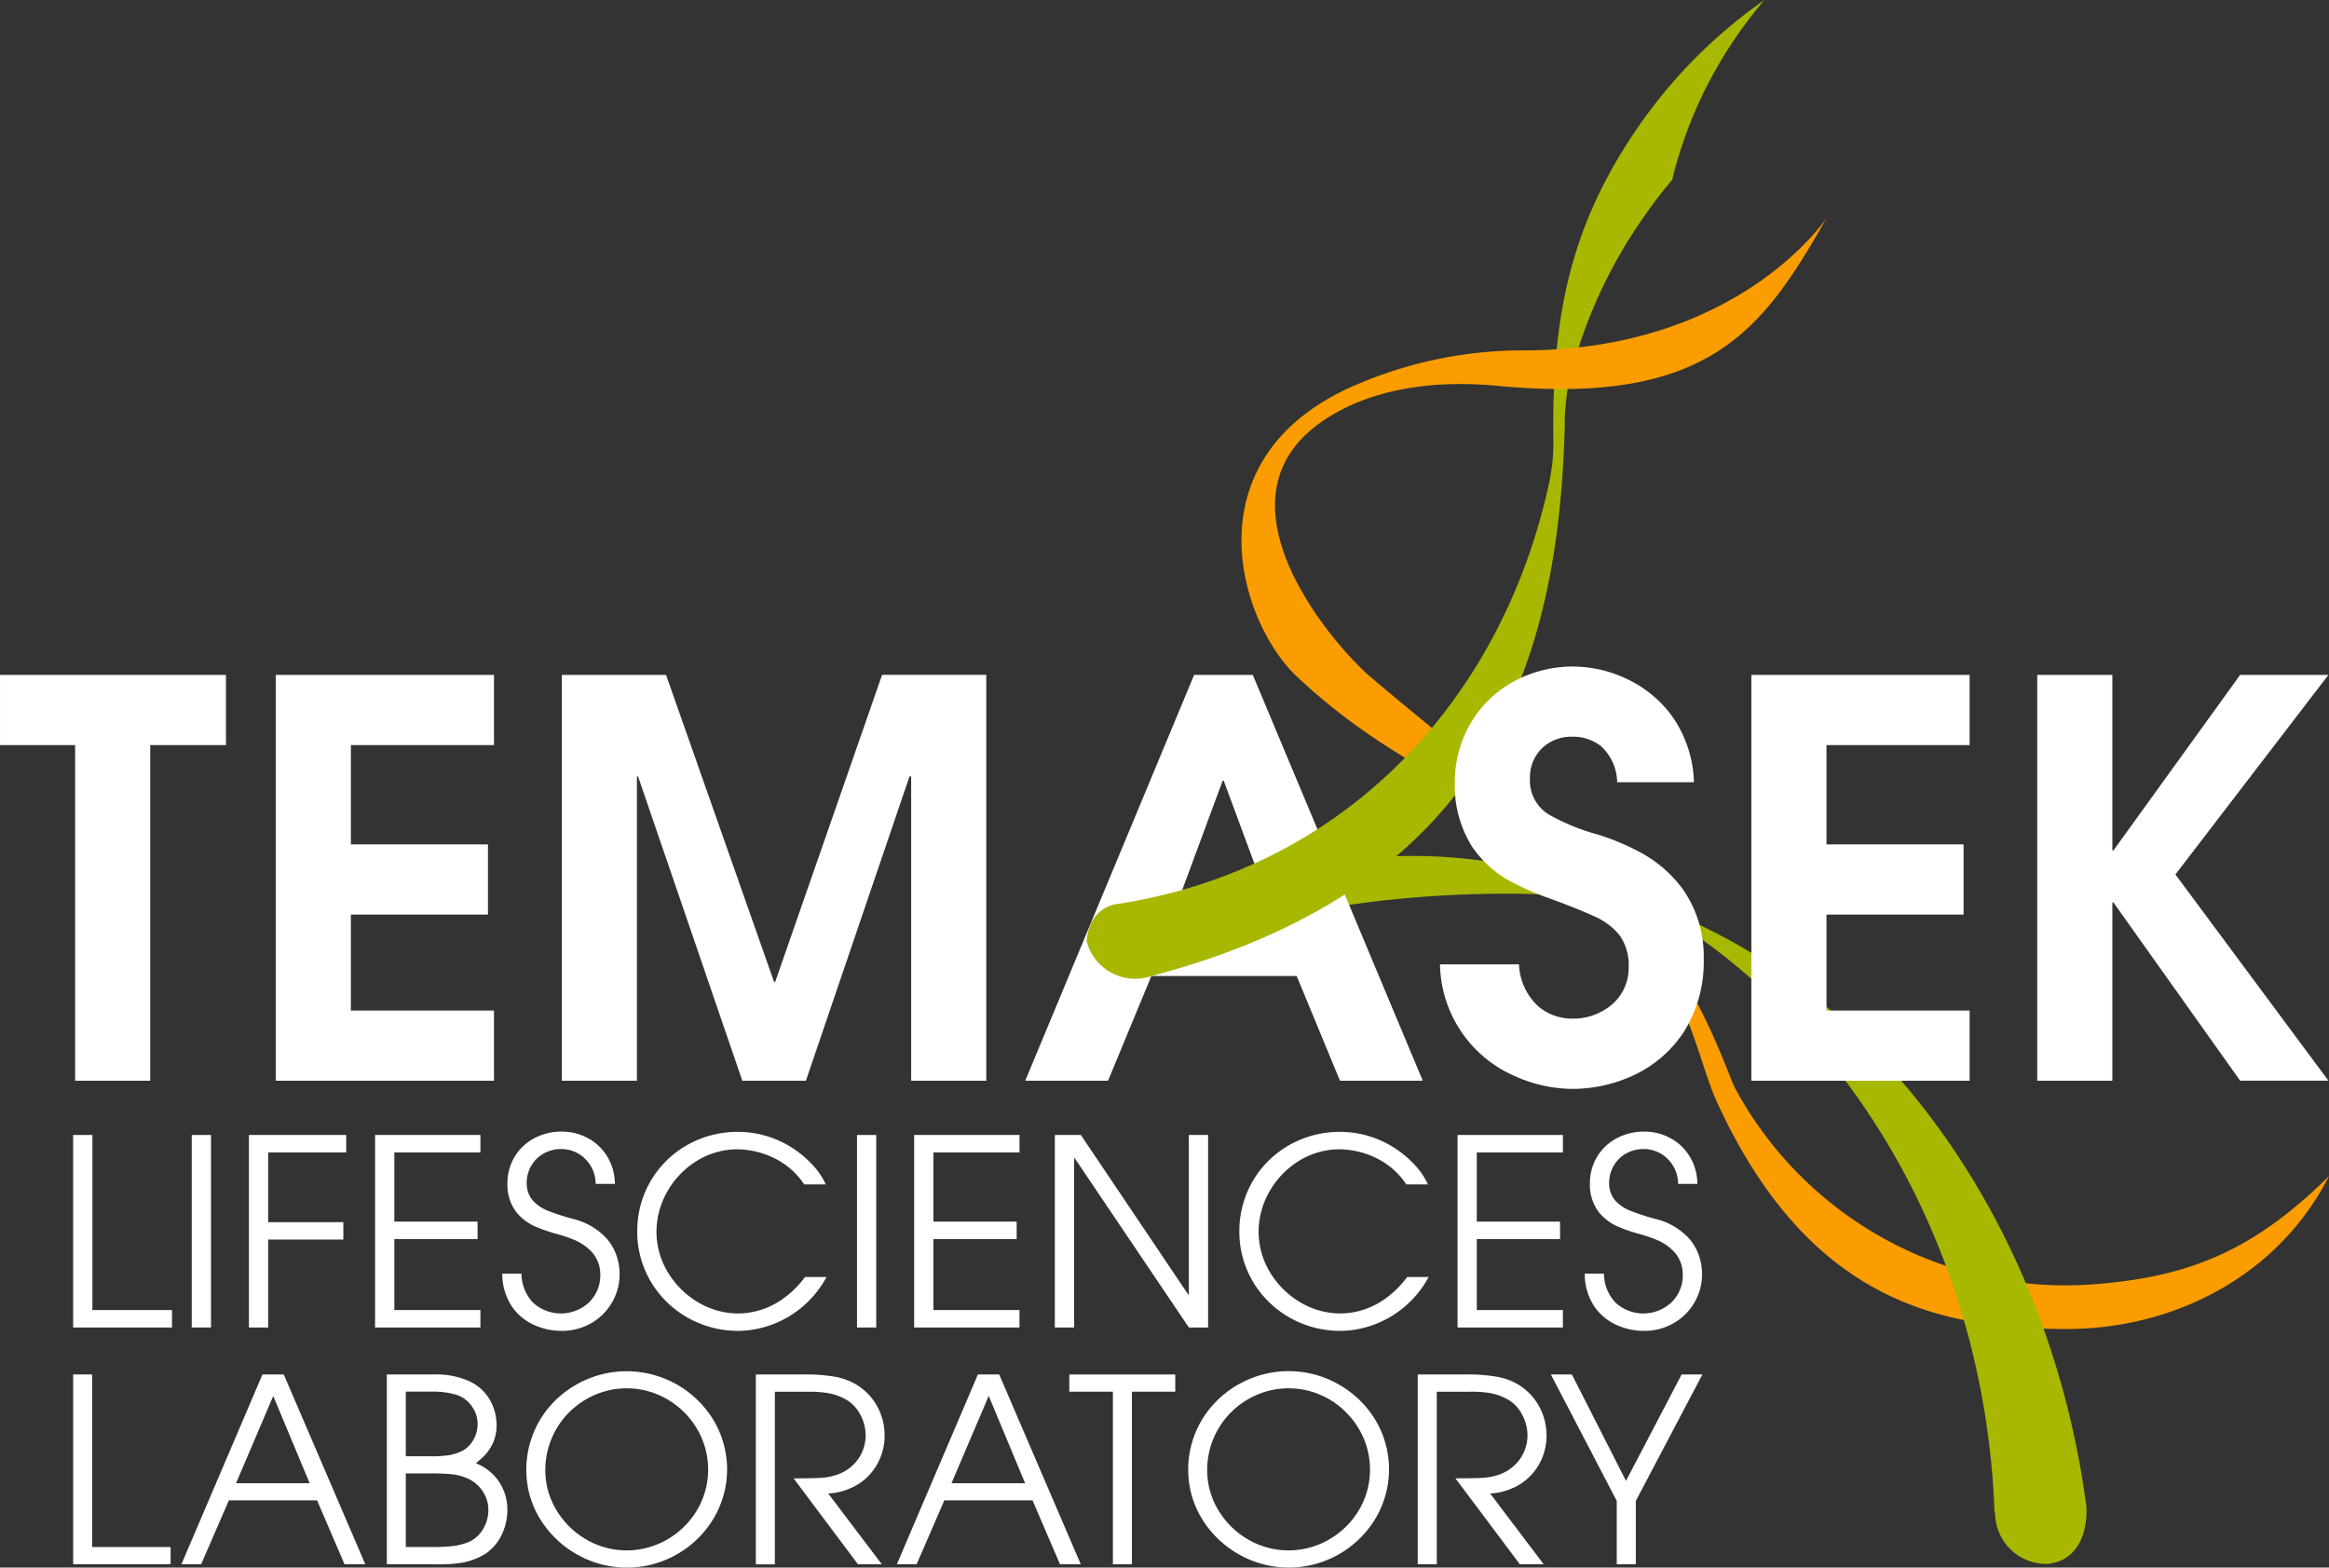 <svg xmlns="http://www.w3.org/2000/svg" width="153.863" height="103.553" viewBox="0 0 153.863 103.553"><rect x="0" y="0" width="153.863" height="103.553" fill="#333333" stroke="none"/><g transform="translate(-350.149 -23.033)"><path d="M452.768,52.156c-.1-7.987,1.01-14.109,5.643-20.793a33.271,33.271,0,0,1,8.3-8.33q-.937,1.1-1.78,2.316a28.545,28.545,0,0,0-4.313,9.563q-1,1.182-1.892,2.475a32.316,32.316,0,0,0-4.954,10.965,20.175,20.175,0,0,0-.273,2.946c0,.271-.111-.182-.225-.695q-.12.618-.227,1.249l.156.27-.085,1.394-.571,1.175a13.244,13.244,0,0,0,.225-2.535" fill="#a8b700"/><path d="M440.219,48.254a27.823,27.823,0,0,1,10.752-2.074c14.141-.072,19.848-8.749,19.848-8.749-4.242,7.491-7.817,12.4-21.725,11.091-5.3-.5-9.178.619-11.734,2.444-7.366,5.257.955,14.768,3.358,16.808,6.633,5.631,16.318,13,18.423,15.263-9.93-7.519-16.025-8.514-23.276-15.272-3.932-3.664-7.366-14.843,4.354-19.511" fill="#fb9d00"/><path d="M422.974,85.59c.4-2.248,3.357-2.934,5.9-3.566,7.539-1.871,16.3-4.748,29.319.711-8.316-1.5-21.779-.357-27.714,2.337-5.252,2.383-7.672,1.424-7.509.518" fill="#a8b700"/><path d="M430.921,74.609l-3.042,8.223h6.158l-3.043-8.223h-.073M417.88,94.426l11.158-26.81h3.876l11.23,26.81h-5.47l-2.861-6.92h-9.6l-2.862,6.92Z" fill="#fff" fill-rule="evenodd"/><path d="M355.112,94.426V72.254h-4.962V67.616h14.925v4.638h-5V94.426h-4.963" fill="#fff"/><path d="M368.366,94.426V67.616h14.418v4.638h-9.455v6.558h9.057v4.636h-9.057v6.34h9.455v4.638H368.366" fill="#fff"/><path d="M387.267,94.426V67.616h6.884L401.288,87.9h.072l7.064-20.288h6.883V94.426h-4.963V74.319h-.108l-6.847,20.107h-4.2L392.3,74.319h-.073V94.426h-4.963" fill="#fff"/><path d="M484.736,94.426V67.616H489.7V79.21h.072l8.368-11.593h5.833L493.865,80.8l10.108,13.622H498.14l-8.368-11.774H489.7V94.426h-4.963" fill="#fff"/><path d="M354.981,110.726V98.009h1.272v11.566h5.259v1.152h-6.531" fill="#fff"/><rect width="1.272" height="12.717" transform="translate(362.817 98.009)" fill="#fff"/><path d="M366.594,110.726V98.009h6.427v1.152h-5.156v4.605h4.967v1.151h-4.967v5.809h-1.272" fill="#fff"/><path d="M374.927,110.726V98.009h6.96v1.152H376.2v4.571h5.5v1.152h-5.5v4.691h5.688v1.152h-6.96" fill="#fff"/><path d="M383.328,107.169H384.6a2.809,2.809,0,0,0,.762,1.914,2.726,2.726,0,0,0,3.667.013,2.473,2.473,0,0,0,.778-1.824,2.23,2.23,0,0,0-.545-1.518,3.278,3.278,0,0,0-1.174-.814,9.179,9.179,0,0,0-1.117-.383,11.176,11.176,0,0,1-1.367-.461,3.4,3.4,0,0,1-1.333-.975,2.993,2.993,0,0,1-.6-1.915,3.379,3.379,0,0,1,.481-1.765,3.316,3.316,0,0,1,1.274-1.207,3.793,3.793,0,0,1,1.82-.448,3.609,3.609,0,0,1,1.838.483,3.385,3.385,0,0,1,1.234,1.25,3.489,3.489,0,0,1,.451,1.721H389.5a2.31,2.31,0,0,0-.675-1.635,2.226,2.226,0,0,0-1.576-.668,2.371,2.371,0,0,0-1.246.331,2.171,2.171,0,0,0-.785.823,2.253,2.253,0,0,0-.272,1.063,1.742,1.742,0,0,0,.414,1.2,2.815,2.815,0,0,0,1.085.7,15.94,15.94,0,0,0,1.526.49,4.454,4.454,0,0,1,2.2,1.243,3.454,3.454,0,0,1,.8,1.5,3.735,3.735,0,0,1-1.727,4.132,3.893,3.893,0,0,1-1.994.531,4.407,4.407,0,0,1-1.737-.357,3.558,3.558,0,0,1-1.509-1.2,3.883,3.883,0,0,1-.672-2.225" fill="#fff"/><path d="M403.327,107.392h1.426a6.844,6.844,0,0,1-1.668,2.03,6.754,6.754,0,0,1-2.065,1.159,6.506,6.506,0,0,1-2.127.368,6.738,6.738,0,0,1-3.3-.865,6.621,6.621,0,0,1-2.412-2.325,6.459,6.459,0,0,1-.933-3.374,6.494,6.494,0,0,1,3.3-5.712,6.738,6.738,0,0,1,3.331-.87,6.619,6.619,0,0,1,2.851.636,6.865,6.865,0,0,1,1.968,1.408,4.953,4.953,0,0,1,1.007,1.427h-1.427a5.043,5.043,0,0,0-1.591-1.525,5.7,5.7,0,0,0-2.825-.795,5.112,5.112,0,0,0-2.707.783,5.659,5.659,0,0,0-1.913,1.992,5.4,5.4,0,0,0-.724,2.673,5.193,5.193,0,0,0,.779,2.72,5.743,5.743,0,0,0,1.97,1.938,5.166,5.166,0,0,0,2.612.738,5.042,5.042,0,0,0,1.051-.108,5.2,5.2,0,0,0,1.616-.643,6.33,6.33,0,0,0,1.784-1.655" fill="#fff"/><rect width="1.272" height="12.717" transform="translate(406.765 98.009)" fill="#fff"/><path d="M410.542,110.726V98.009h6.96v1.152h-5.688v4.571h5.5v1.152h-5.5v4.691H417.5v1.152h-6.96" fill="#fff"/><path d="M419.836,110.726V98.009h1.719l7.1,10.551h.034V98.009h1.272v12.717h-1.272l-7.544-11.188h-.034v11.188h-1.272" fill="#fff"/><path d="M443.105,107.392h1.426a6.859,6.859,0,0,1-1.668,2.03,6.755,6.755,0,0,1-2.065,1.159,6.506,6.506,0,0,1-2.127.368,6.738,6.738,0,0,1-3.3-.865,6.606,6.606,0,0,1-2.412-2.325,6.46,6.46,0,0,1-.934-3.374,6.568,6.568,0,0,1,.915-3.379,6.5,6.5,0,0,1,2.388-2.333,6.736,6.736,0,0,1,3.331-.87,6.618,6.618,0,0,1,2.85.636,6.87,6.87,0,0,1,1.969,1.408,4.946,4.946,0,0,1,1.006,1.427h-1.426a5.046,5.046,0,0,0-1.592-1.525,5.69,5.69,0,0,0-2.825-.795,5.106,5.106,0,0,0-2.706.783,5.659,5.659,0,0,0-1.913,1.992,5.406,5.406,0,0,0-.725,2.673,5.2,5.2,0,0,0,.779,2.72,5.752,5.752,0,0,0,1.97,1.938,5.173,5.173,0,0,0,2.613.738,5.028,5.028,0,0,0,1.05-.108,5.205,5.205,0,0,0,1.617-.643,6.343,6.343,0,0,0,1.784-1.655" fill="#fff"/><path d="M446.44,110.726V98.009h6.96v1.152h-5.688v4.571h5.5v1.152h-5.5v4.691H453.4v1.152h-6.96" fill="#fff"/><path d="M454.841,107.169h1.271a2.814,2.814,0,0,0,.763,1.914,2.724,2.724,0,0,0,3.666.013,2.469,2.469,0,0,0,.778-1.824,2.23,2.23,0,0,0-.544-1.518,3.286,3.286,0,0,0-1.174-.814,9.126,9.126,0,0,0-1.118-.383,11.11,11.11,0,0,1-1.366-.461,3.389,3.389,0,0,1-1.333-.975,2.993,2.993,0,0,1-.6-1.915,3.388,3.388,0,0,1,.48-1.765,3.326,3.326,0,0,1,1.275-1.207,3.793,3.793,0,0,1,1.82-.448,3.6,3.6,0,0,1,1.837.483,3.377,3.377,0,0,1,1.234,1.25,3.49,3.49,0,0,1,.452,1.721H461.01a2.313,2.313,0,0,0-.674-1.635,2.23,2.23,0,0,0-1.577-.668,2.375,2.375,0,0,0-1.247.331,2.165,2.165,0,0,0-.783.823,2.219,2.219,0,0,0-.273,1.063,1.738,1.738,0,0,0,.414,1.2,2.811,2.811,0,0,0,1.086.7,15.824,15.824,0,0,0,1.525.49,4.454,4.454,0,0,1,2.2,1.243,3.43,3.43,0,0,1,.8,1.5,3.746,3.746,0,0,1,.112.934,3.685,3.685,0,0,1-.494,1.838,3.743,3.743,0,0,1-1.344,1.36,3.893,3.893,0,0,1-1.994.531,4.416,4.416,0,0,1-1.738-.357,3.561,3.561,0,0,1-1.508-1.2,3.883,3.883,0,0,1-.672-2.225" fill="#fff"/><path d="M354.982,126.366V113.828h1.254v11.4h5.184v1.135h-6.438" fill="#fff"/><path d="M368.2,115.251l-2.456,5.761h4.862l-2.406-5.761m-6.065,11.115,5.354-12.538h1.406l5.387,12.538h-1.372l-1.813-4.219h-5.828l-1.83,4.219Z" fill="#fff" fill-rule="evenodd"/><path d="M376.958,114.964v4.269h1.576a8.33,8.33,0,0,0,1.215-.063,3.029,3.029,0,0,0,.936-.293,1.838,1.838,0,0,0,.731-.715,2.107,2.107,0,0,0,.286-1.047,1.959,1.959,0,0,0-.142-.756,2.38,2.38,0,0,0-.384-.616,2.012,2.012,0,0,0-.972-.6,5.491,5.491,0,0,0-1.569-.18h-1.677m0,5.4v4.863h1.762a11.091,11.091,0,0,0,1.326-.06,4.073,4.073,0,0,0,1.046-.262,2.069,2.069,0,0,0,.953-.833,2.464,2.464,0,0,0,.368-1.3,2.224,2.224,0,0,0-.425-1.3,2.351,2.351,0,0,0-1.049-.818,3.471,3.471,0,0,0-.94-.233,13.844,13.844,0,0,0-1.5-.055Zm-1.254,6V113.828h3.152a5.3,5.3,0,0,1,2.306.45,3.094,3.094,0,0,1,1.224,1.028,3.252,3.252,0,0,1,.484,1.123,3.5,3.5,0,0,1,.086.737,2.906,2.906,0,0,1-.258,1.231,2.95,2.95,0,0,1-.563.809,5.515,5.515,0,0,1-.552.484,3.346,3.346,0,0,1,1.512,1.192,3.289,3.289,0,0,1,.572,1.892,3.755,3.755,0,0,1-.39,1.677,3.162,3.162,0,0,1-1.05,1.221,4.588,4.588,0,0,1-1.533.588,9.533,9.533,0,0,1-1.838.106Z" fill="#fff" fill-rule="evenodd"/><path d="M386.174,120.165a5.107,5.107,0,0,0,.745,2.642,5.514,5.514,0,0,0,1.938,1.91,5.321,5.321,0,0,0,2.688.734,5.381,5.381,0,0,0,2.684-.721,5.456,5.456,0,0,0,1.95-1.907,5.232,5.232,0,0,0,.753-2.709,5.3,5.3,0,0,0-.737-2.695,5.479,5.479,0,0,0-1.936-1.935,5.311,5.311,0,0,0-5.364-.028,5.392,5.392,0,0,0-2.721,4.709m-1.254,0a6.419,6.419,0,0,1,.976-3.454,6.6,6.6,0,0,1,2.447-2.28,6.714,6.714,0,0,1,8.9,2.342,6.347,6.347,0,0,1,0,6.648,6.68,6.68,0,0,1-9,2.283,6.744,6.744,0,0,1-2.4-2.308A6.145,6.145,0,0,1,384.92,120.165Z" fill="#fff" fill-rule="evenodd"/><path d="M400.082,126.366V113.828h3.185a11.563,11.563,0,0,1,1.955.136,4.39,4.39,0,0,1,1.129.338A3.851,3.851,0,0,1,408,115.76a4,4,0,0,1,.591,2.117,3.849,3.849,0,0,1-.428,1.761,3.7,3.7,0,0,1-1.256,1.4,4.151,4.151,0,0,1-2.043.654l3.541,4.676h-1.576l-4.252-5.676q1.161,0,1.734-.03a3.962,3.962,0,0,0,.96-.156,2.837,2.837,0,0,0,1.548-1.057,2.74,2.74,0,0,0,.518-1.6,2.921,2.921,0,0,0-.381-1.418,2.414,2.414,0,0,0-.991-.987,3.757,3.757,0,0,0-1.105-.383,7.4,7.4,0,0,0-1.334-.091h-2.186v11.4h-1.254" fill="#fff"/><path d="M415.466,115.251l-2.457,5.761h4.862l-2.4-5.761M409.4,126.366l5.354-12.538h1.406l5.388,12.538h-1.372l-1.813-4.219h-5.829l-1.829,4.219Z" fill="#fff" fill-rule="evenodd"/><path d="M423.671,126.366v-11.4h-2.88v-1.136h7v1.136h-2.863v11.4h-1.254" fill="#fff"/><path d="M429.9,120.165a5.1,5.1,0,0,0,.745,2.642,5.505,5.505,0,0,0,1.938,1.91,5.315,5.315,0,0,0,2.687.734,5.376,5.376,0,0,0,2.684-.721,5.451,5.451,0,0,0,1.951-1.907,5.232,5.232,0,0,0,.753-2.709,5.306,5.306,0,0,0-.738-2.695,5.476,5.476,0,0,0-1.935-1.935,5.313,5.313,0,0,0-5.365-.028,5.388,5.388,0,0,0-2.72,4.709m-1.254,0a6.419,6.419,0,0,1,.976-3.454,6.6,6.6,0,0,1,2.447-2.28,6.676,6.676,0,0,1,6.489.039,6.65,6.65,0,0,1,2.415,2.3,6.347,6.347,0,0,1,0,6.648,6.679,6.679,0,0,1-9,2.283,6.739,6.739,0,0,1-2.4-2.308A6.144,6.144,0,0,1,428.649,120.165Z" fill="#fff" fill-rule="evenodd"/><path d="M443.81,126.366V113.828H447a11.55,11.55,0,0,1,1.954.136,4.365,4.365,0,0,1,1.129.338,3.851,3.851,0,0,1,1.645,1.458,3.99,3.99,0,0,1,.591,2.117,3.836,3.836,0,0,1-.427,1.761,3.7,3.7,0,0,1-1.257,1.4,4.147,4.147,0,0,1-2.042.654l3.54,4.676h-1.576L446.3,120.69q1.162,0,1.735-.03a3.953,3.953,0,0,0,.959-.156,2.833,2.833,0,0,0,1.548-1.057,2.734,2.734,0,0,0,.519-1.6,2.932,2.932,0,0,0-.381-1.418,2.411,2.411,0,0,0-.992-.987,3.747,3.747,0,0,0-1.1-.383,7.4,7.4,0,0,0-1.334-.091h-2.186v11.4H443.81" fill="#fff"/><path d="M456.958,126.366v-4.185l-4.354-8.353h1.389l3.575,7.031,3.677-7.031h1.372l-4.4,8.353v4.185h-1.254" fill="#fff"/><path d="M463.508,95.672c-1.267-2.8-1.935-8.217-7.152-13.189,5.139,2.665,7.915,11.525,8.415,12.43a24.8,24.8,0,0,0,23.409,12.979c6.425-.445,10.731-2.126,15.832-7.166-3.378,6.631-10.31,10.163-17.561,10.1-7.754-.07-16.776-1.539-22.943-15.15" fill="#fb9d00"/><path d="M487.916,122.07a3.531,3.531,0,0,1,.074.558l.005.132c0,2-.852,3.383-2.526,3.58a3.379,3.379,0,0,1-3.516-3.314.482.482,0,0,1-.042-.185c-.62-16.638-9.071-32.205-23.17-40.221,16.08,5.595,26.727,21.871,29.175,39.45" fill="#a8b700"/><path d="M465.851,94.426V67.616h14.418v4.638h-9.455v6.558h9.057v4.636h-9.057v6.34h9.455v4.638H465.851" fill="#fff"/><path d="M424.089,82.735C440.3,80.159,450.744,67.5,453,52.132c.151-1.033.268-2.073.345-3.128.054.826.192,1.674.168,2.514-.487,16.789-6.133,30.408-27.3,35.993a3.309,3.309,0,0,1-4.278-2.315c.222-2.432,2.156-2.461,2.156-2.461" fill="#a8b700"/><path d="M445.283,86.735H450.5a3.988,3.988,0,0,0,1.3,2.8,3.48,3.48,0,0,0,2.25.788,3.954,3.954,0,0,0,2.582-.924,3.173,3.173,0,0,0,1.113-2.445,3.441,3.441,0,0,0-.583-2.116,4.4,4.4,0,0,0-1.719-1.287q-1.137-.519-2.806-1.125a20.37,20.37,0,0,1-2.57-1.1,7.318,7.318,0,0,1-2.612-2.282,7.519,7.519,0,0,1-1.194-4.336,7.671,7.671,0,0,1,1.032-3.881,7.442,7.442,0,0,1,2.779-2.731,8.187,8.187,0,0,1,4.051-1.032,8.327,8.327,0,0,1,3.385.765,7.813,7.813,0,0,1,3.071,2.466,7.942,7.942,0,0,1,1.478,4.413h-5.072a3.321,3.321,0,0,0-1.082-2.4,3.007,3.007,0,0,0-1.925-.607,2.778,2.778,0,0,0-1.961.761,2.688,2.688,0,0,0-.793,1.956,2.638,2.638,0,0,0,1.21,2.4,13.877,13.877,0,0,0,3.247,1.336,15.878,15.878,0,0,1,2.8,1.167,8.415,8.415,0,0,1,2.892,2.52,7.775,7.775,0,0,1,1.331,4.572,8.648,8.648,0,0,1-1.32,4.793,7.957,7.957,0,0,1-3.252,2.829,9.525,9.525,0,0,1-4.122.928,9.329,9.329,0,0,1-3.729-.82,8.2,8.2,0,0,1-5-7.4" fill="#fff"/></g></svg>